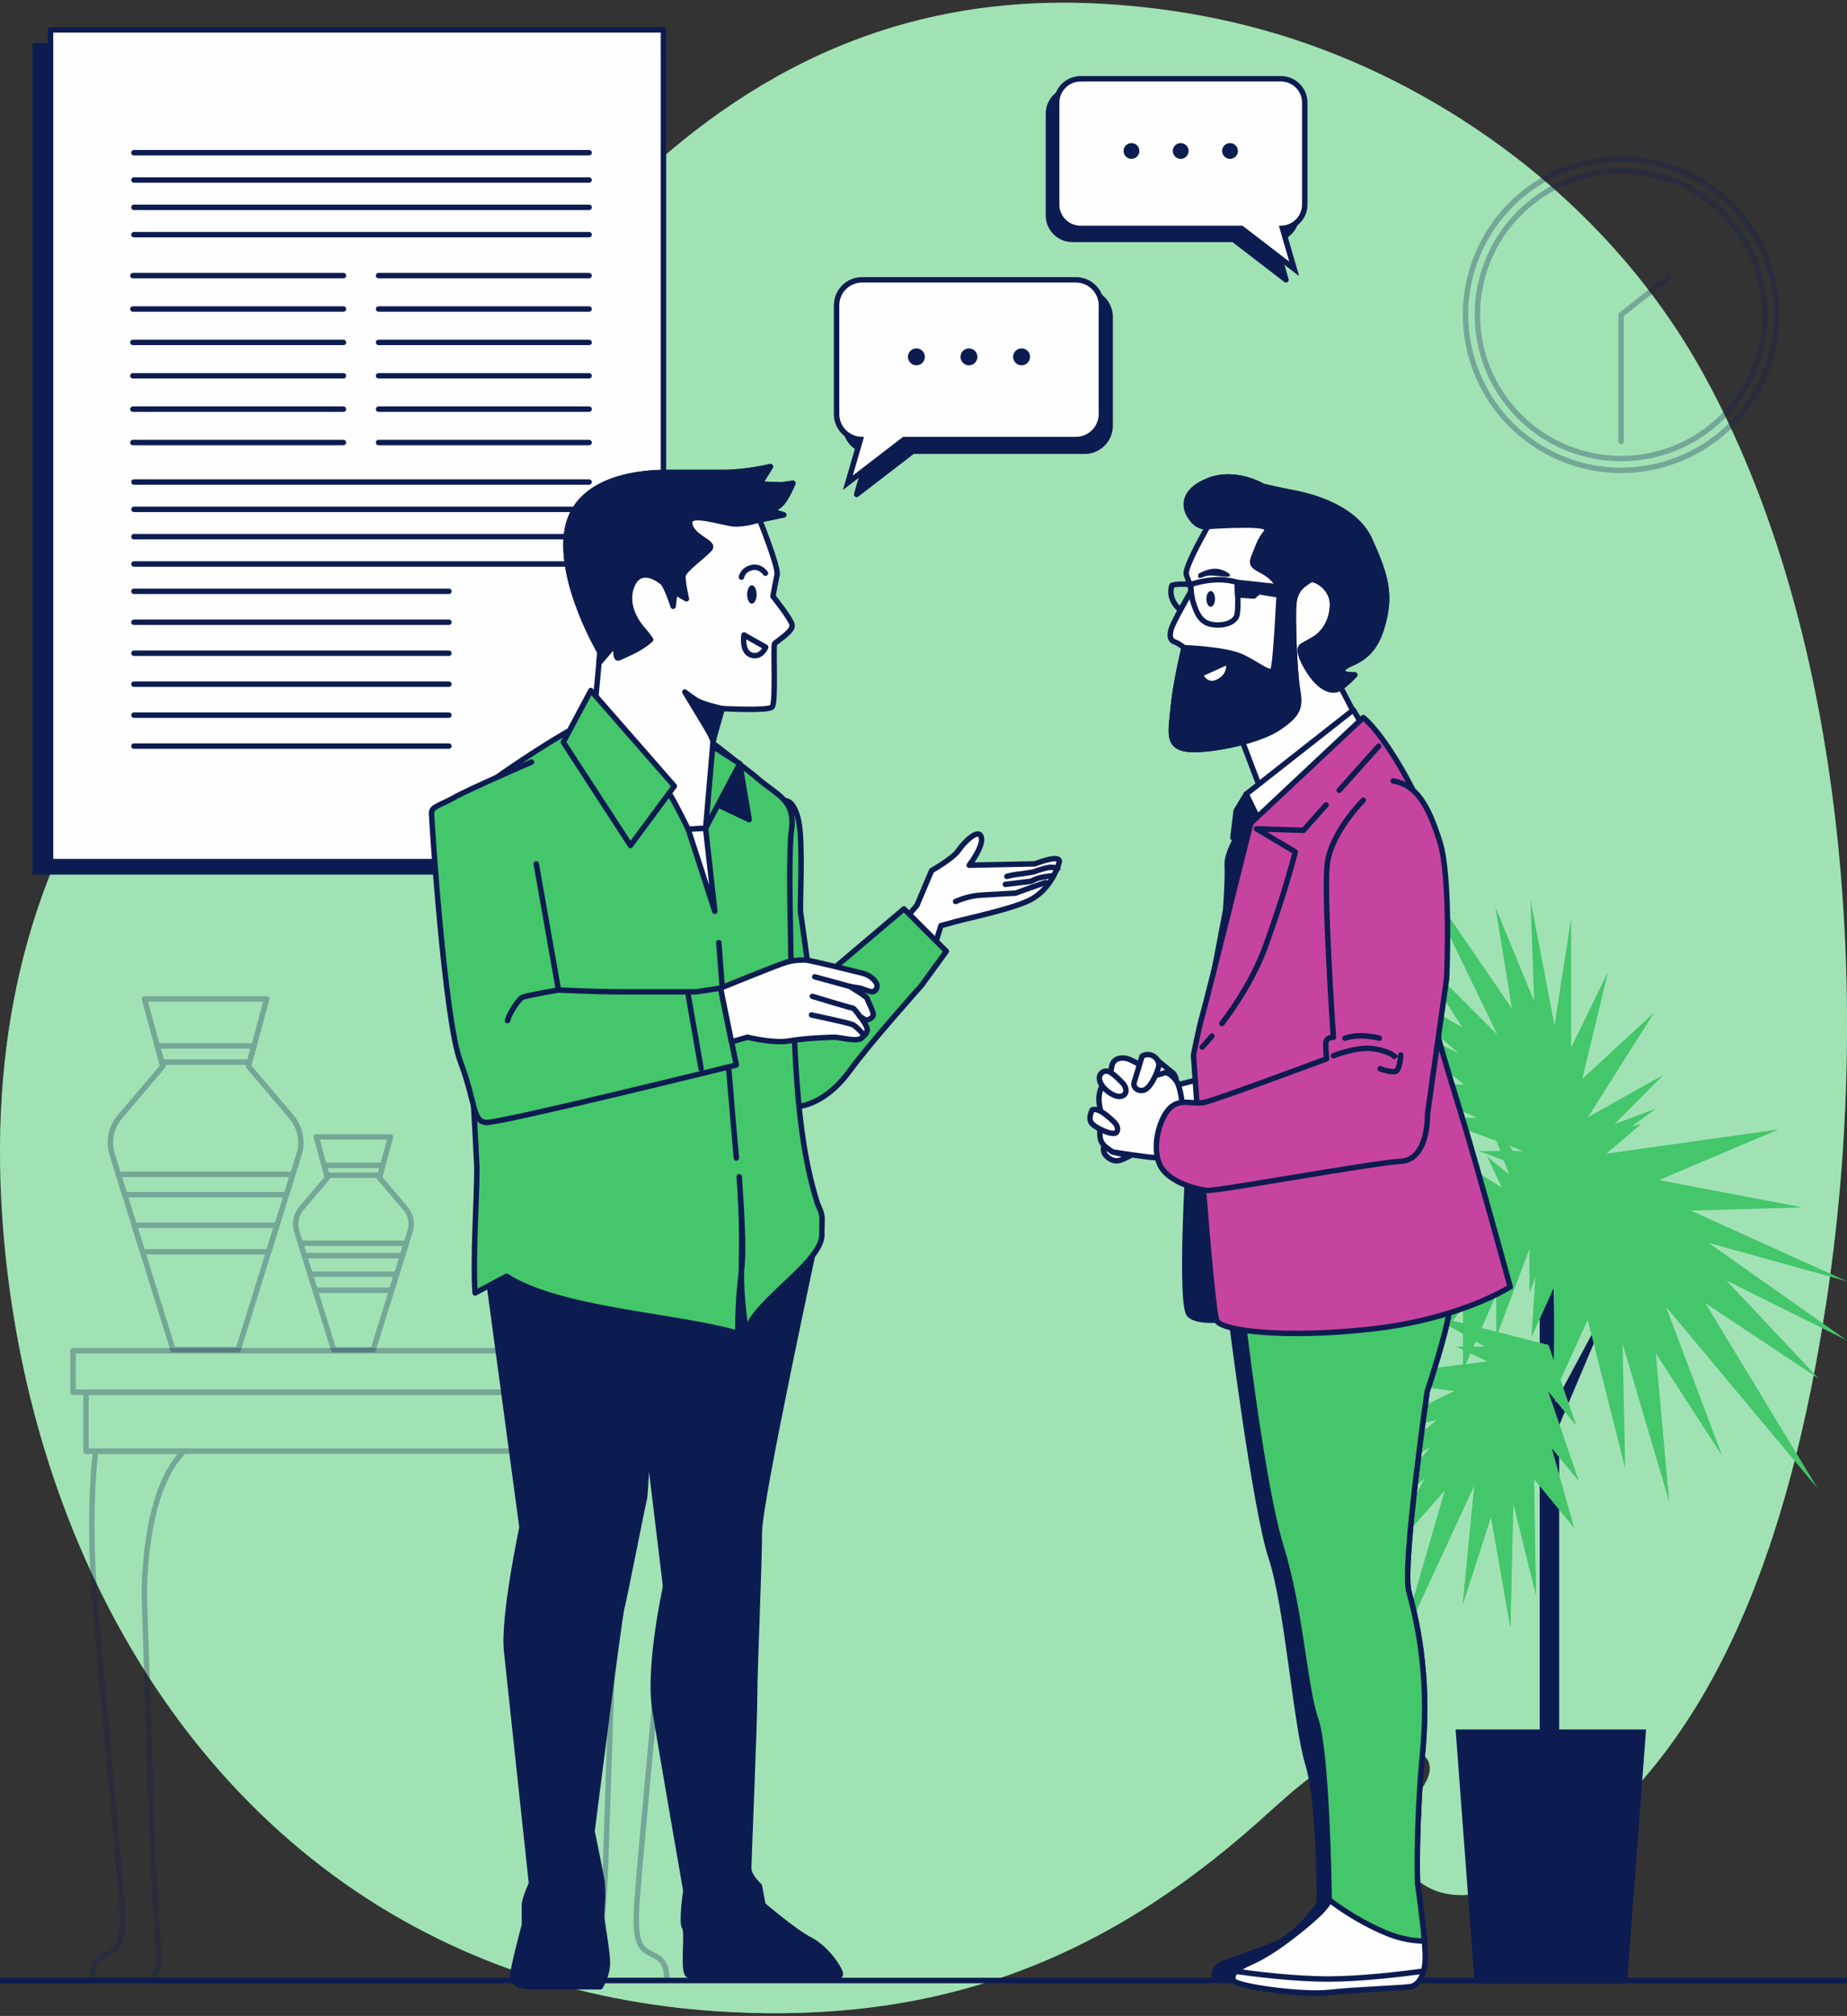 <svg width="340" height="371" viewBox="0 0 340 371" fill="none" xmlns="http://www.w3.org/2000/svg">
<rect x="0" y="0" width="340" height="371" fill="#333333" stroke="none"/>
<g clip-path="url(#clip0_692_5266)">
<path d="M315.718 72.859C314.525 70.548 313.293 68.282 311.999 66.07C294.776 36.586 266.109 16.4 238.248 7.255C226.045 3.247 213.509 1.143 200.996 0.611C118.939 -2.856 88.793 75.974 62.349 96.304C35.914 116.625 -4.654 151.345 0.437 224.28C4.303 279.727 31.374 332.756 80.82 356.887C86.267 359.55 91.993 361.87 97.981 363.784C109.123 367.359 121.209 369.597 134.218 370.275C171.601 372.215 201.957 361.716 231.647 335.274C238.55 329.127 245.415 322.193 254.371 321.435C260.879 320.884 267.054 323.611 260.252 330.941C252.256 339.553 261.484 356.507 281.783 344.726C315.695 325.064 329.641 282.634 336.211 239.491C344.277 186.535 340.364 120.678 315.718 72.859Z" fill="#44C66B"/>
<path opacity="0.5" d="M315.718 72.859C314.525 70.548 313.293 68.282 311.999 66.07C294.776 36.586 266.109 16.4 238.248 7.255C226.045 3.247 213.509 1.143 200.996 0.611C118.939 -2.856 88.793 75.974 62.349 96.304C35.914 116.625 -4.654 151.345 0.437 224.28C4.303 279.727 31.374 332.756 80.82 356.887C86.267 359.55 91.993 361.87 97.981 363.784C109.123 367.359 121.209 369.597 134.218 370.275C171.601 372.215 201.957 361.716 231.647 335.274C238.55 329.127 245.415 322.193 254.371 321.435C260.879 320.884 267.054 323.611 260.252 330.941C252.256 339.553 261.484 356.507 281.783 344.726C315.695 325.064 329.641 282.634 336.211 239.491C344.277 186.535 340.364 120.678 315.718 72.859Z" fill="#FEFEFF"/>
<path d="M0 364.476H340" stroke="#0D1C50" stroke-linecap="round" stroke-linejoin="round"/>
<path d="M303.008 318.28H267.95L271.457 365.029H299.508L303.008 318.28Z" fill="#0D1C50"/>
<path d="M283.431 223.069V325.38L287.017 321.795V262.293L298.112 236.063L286.322 258.063L285.883 226.307L283.431 223.069Z" fill="#0D1C50"/>
<path d="M276.452 218.562L256.047 205.639L268.29 218.903L248.565 214.141L262.509 220.943H238.702L258.428 224.004L235.301 228.425L254.006 227.745L236.662 234.887L255.367 231.826L230.54 248.831L260.128 234.547L244.484 250.191L258.768 241.009L248.565 259.033L263.529 241.689L256.047 257.333L269.311 240.668V252.232L275.432 238.288V246.11L281.554 229.785V237.948L285.883 226.307L286.995 223.324L273.732 205.299L277.813 216.182L273.732 212.781L276.452 218.562Z" fill="#44C66B"/>
<path d="M273.873 250.559L249.897 253.535L267.78 256.001L249.521 264.85L264.613 261.251L246.22 276.371L263.401 266.211L248.345 284.306L262.36 271.907L253.503 288.437L266.009 274.196L257.627 303.096L271.415 273.275L269.261 295.288L274.462 279.127L278.033 299.532L278.571 276.626L282.73 293.468L282.39 272.169L289.737 281.104L285.607 266.444L290.58 272.481L284.941 255.987L290.12 262.292L286.074 250.552L285.04 247.541L263.345 242.036L273.406 247.853L268.099 247.817L273.873 250.559Z" fill="#44C66B"/>
<path d="M273.873 250.559L249.897 253.535L267.78 256.001L249.521 264.85L264.613 261.251L246.22 276.371L263.401 266.211L248.345 284.306L262.36 271.907L253.503 288.437L266.009 274.196L257.627 303.096L271.415 273.275L269.261 295.288L274.462 279.127L278.033 299.532L278.571 276.626L282.73 293.468L282.39 272.169L289.737 281.104L285.607 266.444L290.58 272.481L284.941 255.987L290.12 262.292L286.074 250.552L285.04 247.541L263.345 242.036L273.406 247.853L268.099 247.817L273.873 250.559Z" fill="#44C66B"/>
<path d="M295.717 212.306L327.402 207.849L305.382 217.174L331.788 222.197L311.248 222.792L339.979 235.794L314.5 228.715L340 246.684L317.795 235.645L334.828 253.741L313.926 239.832L334.601 273.912L306.692 240.512L317.03 267.939L304.808 249.057L307.273 276.385L298.686 247.279L299.175 270.249L292.267 242.886L285.954 256.844L286.173 236.672L281.908 246.117L283.431 223.069L278.975 232.917L280.101 216.508L280.392 212.299L306.246 197.781L295.377 208.693L302.158 206.815L295.717 212.306Z" fill="#44C66B"/>
<path d="M291.601 206.723L304.524 186.317L291.261 198.561L296.022 178.835L289.22 192.779V168.973L286.159 188.698L281.738 165.572L282.418 184.277L275.276 166.932L278.337 185.637L261.333 160.811L275.616 190.399L259.972 174.754L269.155 189.038L251.13 178.835L268.474 193.799L252.83 186.317L269.495 199.581H257.932L271.875 205.703H264.053L280.378 211.824H272.215L283.857 216.153L286.839 217.266L304.864 204.002L293.981 208.083L297.382 204.002L291.601 206.723Z" fill="#44C66B"/>
<g opacity="0.3">
<path d="M127.429 248.575H13.448V256.22H127.429V248.575Z" stroke="#0D1C50" stroke-linecap="round" stroke-linejoin="round"/>
<path d="M125.062 256.22H15.829V267.061H125.062V256.22Z" stroke="#0D1C50" stroke-linecap="round" stroke-linejoin="round"/>
<path d="M28.264 345.48L26.584 294.367C26.584 294.367 26.01 274.918 33.847 267.061H17.6C17.168 270.667 16.311 280.537 17.544 295.642C18.691 309.707 21.894 342.115 22.439 350.426C22.985 358.737 21.348 358.737 18.904 360.033C16.459 361.33 16.998 364.447 16.998 364.447H28.15C28.15 364.447 29.511 361.854 29.241 358.999C28.972 356.143 28.271 345.487 28.271 345.487L28.264 345.48Z" stroke="#0D1C50" stroke-linecap="round" stroke-linejoin="round"/>
<path d="M111.402 345.48L113.081 294.367C113.081 294.367 113.655 274.918 105.818 267.061H122.065C122.497 270.667 123.354 280.537 122.122 295.642C120.974 309.707 117.771 342.115 117.226 350.426C116.68 358.737 118.317 358.737 120.761 360.033C123.206 361.33 122.667 364.447 122.667 364.447H111.515C111.515 364.447 110.155 361.854 110.424 358.999C110.693 356.143 111.394 345.487 111.394 345.487L111.402 345.48Z" stroke="#0D1C50" stroke-linecap="round" stroke-linejoin="round"/>
</g>
<path d="M118.828 7.902H6V160.957H118.828V7.902Z" fill="#0D1C50"/>
<path d="M122.13 5.5H9.301V158.556H122.13V5.5Z" fill="#FEFEFF" stroke="#0D1C50" stroke-linecap="round" stroke-linejoin="round"/>
<path d="M24.654 28.102H108.443" stroke="#0D1C50" stroke-linecap="round" stroke-linejoin="round"/>
<path d="M24.654 33.127H108.443" stroke="#0D1C50" stroke-linecap="round" stroke-linejoin="round"/>
<path d="M24.654 38.157H108.443" stroke="#0D1C50" stroke-linecap="round" stroke-linejoin="round"/>
<path d="M24.654 43.182H108.443" stroke="#0D1C50" stroke-linecap="round" stroke-linejoin="round"/>
<path d="M24.654 88.707H108.443" stroke="#0D1C50" stroke-linecap="round" stroke-linejoin="round"/>
<path d="M24.654 93.736H108.443" stroke="#0D1C50" stroke-linecap="round" stroke-linejoin="round"/>
<path d="M24.654 98.766H108.443" stroke="#0D1C50" stroke-linecap="round" stroke-linejoin="round"/>
<path d="M24.654 103.791H108.443" stroke="#0D1C50" stroke-linecap="round" stroke-linejoin="round"/>
<path d="M24.462 50.724H63.225" stroke="#0D1C50" stroke-linecap="round" stroke-linejoin="round"/>
<path d="M24.462 56.869H63.225" stroke="#0D1C50" stroke-linecap="round" stroke-linejoin="round"/>
<path d="M24.462 63.015H63.225" stroke="#0D1C50" stroke-linecap="round" stroke-linejoin="round"/>
<path d="M24.462 69.16H63.225" stroke="#0D1C50" stroke-linecap="round" stroke-linejoin="round"/>
<path d="M24.462 75.301H63.225" stroke="#0D1C50" stroke-linecap="round" stroke-linejoin="round"/>
<path d="M24.462 81.446H63.225" stroke="#0D1C50" stroke-linecap="round" stroke-linejoin="round"/>
<path d="M69.688 50.724H108.443" stroke="#0D1C50" stroke-linecap="round" stroke-linejoin="round"/>
<path d="M69.688 56.869H108.443" stroke="#0D1C50" stroke-linecap="round" stroke-linejoin="round"/>
<path d="M69.688 63.015H108.443" stroke="#0D1C50" stroke-linecap="round" stroke-linejoin="round"/>
<path d="M69.688 69.16H108.443" stroke="#0D1C50" stroke-linecap="round" stroke-linejoin="round"/>
<path d="M69.688 75.301H108.443" stroke="#0D1C50" stroke-linecap="round" stroke-linejoin="round"/>
<path d="M69.688 81.446H108.443" stroke="#0D1C50" stroke-linecap="round" stroke-linejoin="round"/>
<path d="M24.654 108.821H82.638" stroke="#0D1C50" stroke-linecap="round" stroke-linejoin="round"/>
<path d="M24.654 114.515H82.638" stroke="#0D1C50" stroke-linecap="round" stroke-linejoin="round"/>
<path d="M24.654 120.213H82.638" stroke="#0D1C50" stroke-linecap="round" stroke-linejoin="round"/>
<path d="M24.654 125.911H82.638" stroke="#0D1C50" stroke-linecap="round" stroke-linejoin="round"/>
<path d="M24.654 131.609H82.638" stroke="#0D1C50" stroke-linecap="round" stroke-linejoin="round"/>
<path d="M24.654 137.307H82.638" stroke="#0D1C50" stroke-linecap="round" stroke-linejoin="round"/>
<g opacity="0.3">
<path d="M45.728 196.222L49.108 183.837H26.591L29.971 196.222L22.056 205.547C20.441 207.453 19.91 210.046 20.654 212.433L31.848 248.384H43.858L55.053 212.433C55.797 210.053 55.265 207.453 53.65 205.547L45.735 196.222H45.728Z" stroke="#0D1C50" stroke-linecap="round" stroke-linejoin="round"/>
<path d="M29.765 195.472H45.934L46.749 192.475H28.943L29.765 195.472Z" stroke="#0D1C50" stroke-linecap="round" stroke-linejoin="round"/>
<path d="M22.963 219.866H52.728L53.897 216.111H21.794L22.963 219.866Z" stroke="#0D1C50" stroke-linecap="round" stroke-linejoin="round"/>
<path d="M49.461 230.373L50.978 225.492H24.72L26.236 230.373H49.461Z" stroke="#0D1C50" stroke-linecap="round" stroke-linejoin="round"/>
<path d="M69.839 216.734L71.887 209.217H58.227L60.274 216.734L55.47 222.395C54.492 223.55 54.167 225.123 54.62 226.576L61.415 248.391H68.698L75.493 226.576C75.947 225.13 75.621 223.55 74.643 222.395L69.839 216.734Z" stroke="#0D1C50" stroke-linecap="round" stroke-linejoin="round"/>
<path d="M60.154 216.274H69.967L70.463 214.453H59.658L60.154 216.274Z" stroke="#0D1C50" stroke-linecap="round" stroke-linejoin="round"/>
<path d="M56.03 231.075H74.09L74.799 228.8H55.322L56.03 231.075Z" stroke="#0D1C50" stroke-linecap="round" stroke-linejoin="round"/>
<path d="M72.106 237.451L73.028 234.49H57.093L58.014 237.451H72.106Z" stroke="#0D1C50" stroke-linecap="round" stroke-linejoin="round"/>
</g>
<path d="M197.392 16.514H234.279C236.706 16.514 238.672 18.48 238.672 20.907V39.649C238.672 41.979 236.852 43.88 234.562 44.034L236.73 51.5L227.047 44.05H197.392C194.966 44.05 193 42.084 193 39.657V20.915C193 18.488 194.966 16.522 197.392 16.522V16.514Z" fill="#0D1C50" stroke="#0D1C50" stroke-linecap="round" stroke-linejoin="round"/>
<path d="M198.906 14.5H235.792C238.219 14.5 240.185 16.466 240.185 18.892V37.635C240.185 39.965 238.365 41.866 236.075 42.02L238.243 49.486L228.561 42.036H198.906C196.479 42.036 194.513 40.07 194.513 37.643V18.901C194.513 16.474 196.479 14.508 198.906 14.508V14.5Z" fill="#FEFEFF" stroke="#0D1C50" stroke-miterlimit="10"/>
<path d="M224.97 27.783C224.97 28.592 225.625 29.239 226.426 29.239C227.226 29.239 227.882 28.584 227.882 27.783C227.882 26.982 227.226 26.327 226.426 26.327C225.625 26.327 224.97 26.982 224.97 27.783Z" fill="#0D1C50"/>
<path d="M215.892 27.783C215.892 28.592 216.547 29.239 217.348 29.239C218.149 29.239 218.804 28.584 218.804 27.783C218.804 26.982 218.149 26.327 217.348 26.327C216.547 26.327 215.892 26.982 215.892 27.783Z" fill="#0D1C50"/>
<path d="M206.825 27.783C206.825 28.592 207.48 29.239 208.281 29.239C209.082 29.239 209.737 28.584 209.737 27.783C209.737 26.982 209.082 26.327 208.281 26.327C207.48 26.327 206.825 26.982 206.825 27.783Z" fill="#0D1C50"/>
<path d="M199.673 53.658H160.304C157.716 53.658 155.615 55.759 155.615 58.347V78.352C155.615 80.842 157.553 82.87 160.003 83.025L157.691 90.991L168.026 83.041H199.673C202.261 83.041 204.362 80.94 204.362 78.352V58.347C204.362 55.759 202.261 53.658 199.673 53.658Z" fill="#0D1C50" stroke="#0D1C50" stroke-linecap="round" stroke-linejoin="round"/>
<path d="M198.058 51.5H158.689C156.101 51.5 154 53.601 154 56.189V76.202C154 78.693 155.939 80.721 158.389 80.875L156.077 88.841L166.412 80.891H198.058C200.646 80.891 202.747 78.79 202.747 76.202V56.189C202.747 53.601 200.646 51.5 198.058 51.5Z" fill="#FEFEFF" stroke="#0D1C50" stroke-miterlimit="10"/>
<path d="M170.249 65.672C170.249 66.532 169.551 67.23 168.691 67.23C167.831 67.23 167.134 66.532 167.134 65.672C167.134 64.812 167.831 64.115 168.691 64.115C169.551 64.115 170.249 64.812 170.249 65.672Z" fill="#0D1C50"/>
<path d="M179.927 65.672C179.927 66.532 179.229 67.23 178.369 67.23C177.509 67.23 176.812 66.532 176.812 65.672C176.812 64.812 177.509 64.115 178.369 64.115C179.229 64.115 179.927 64.812 179.927 65.672Z" fill="#0D1C50"/>
<path d="M189.612 65.672C189.612 66.532 188.915 67.23 188.055 67.23C187.195 67.23 186.497 66.532 186.497 65.672C186.497 64.812 187.195 64.115 188.055 64.115C188.915 64.115 189.612 64.812 189.612 65.672Z" fill="#0D1C50"/>
<g opacity="0.3">
<path d="M306.639 85.352C321.795 80.814 330.402 64.849 325.864 49.693C321.325 34.537 305.36 25.93 290.204 30.468C275.049 35.007 266.442 50.972 270.98 66.127C275.518 81.283 291.483 89.89 306.639 85.352Z" stroke="#0D1C50" stroke-linecap="round" stroke-linejoin="round"/>
<path d="M317.137 76.637C327.472 66.303 327.472 49.547 317.137 39.212C306.803 28.878 290.047 28.878 279.712 39.212C269.378 49.547 269.378 66.303 279.712 76.637C290.047 86.972 306.803 86.972 317.137 76.637Z" stroke="#0D1C50" stroke-linecap="round" stroke-linejoin="round"/>
<path d="M307.209 51.005L298.423 57.928V81.231" stroke="#0D1C50" stroke-linecap="round" stroke-linejoin="round"/>
</g>
<path d="M226.529 241.746C226.529 241.746 230.993 277.563 234.001 286.626C237.01 295.689 238.547 317.39 240.75 324.549C242.952 331.715 242.87 349.415 242.855 350.042C242.847 350.677 238.54 356.156 235.143 357.627C231.747 359.105 225.603 361.001 224.543 361.628C223.475 362.262 222.751 364.278 224.916 364.368C227.081 364.457 233.12 365.211 234.591 365.211C236.061 365.211 242.87 365.913 244.549 364.196C246.229 362.471 249.058 356.783 249.305 354.678C249.551 352.573 249.79 338.031 249.79 338.031C249.79 338.031 251.955 321.593 248.035 291.254C244.116 260.916 240.249 239.842 240.249 239.842L226.521 241.738L226.529 241.746Z" fill="#0D1C50" stroke="#0D1C50" stroke-linecap="round" stroke-linejoin="round"/>
<path d="M228.574 240.955C228.574 240.955 232.172 272.868 235.83 284.693C239.488 296.525 240.085 310.276 242.183 316.33C244.281 322.384 244.684 348.243 244.661 349.617C244.639 350.99 240.175 354.566 237.674 356.492C235.166 358.418 232.665 360.068 230.172 361.165C227.678 362.263 226.558 363.367 227.088 364.465C227.618 365.562 239.697 367.212 244.654 366.667C249.618 366.115 258.696 365.838 259.801 365.57C260.905 365.293 262.301 363.92 262.361 360.344C262.421 356.768 260.935 346.593 260.935 346.593C260.935 346.593 260.547 336.687 261.883 322.384C263.22 308.081 260.644 297.63 259.345 292.949C258.046 288.269 262.704 256.086 262.704 256.086C262.704 256.086 266.467 244.807 266.803 240.955C267.139 237.103 266.9 235.177 266.9 235.177L228.567 240.955H228.574Z" fill="#FEFEFF" stroke="#0D1C50" stroke-linecap="round" stroke-linejoin="round"/>
<path d="M228.574 240.955C228.574 240.955 232.172 272.868 235.83 284.693C239.488 296.525 240.085 310.276 242.183 316.33C244.281 322.384 244.684 348.243 244.661 349.617C244.661 349.617 249.125 353.23 255.299 355.79C257.919 356.873 260.316 357.201 262.212 357.224C261.846 352.804 260.943 346.593 260.943 346.593C260.943 346.593 260.554 336.687 261.891 322.384C263.227 308.081 260.651 297.63 259.353 292.949C258.054 288.276 262.712 256.086 262.712 256.086C262.712 256.086 266.474 244.807 266.81 240.955C267.146 237.103 266.907 235.177 266.907 235.177L228.574 240.955Z" fill="#44C66B" stroke="#0D1C50" stroke-linecap="round" stroke-linejoin="round"/>
<path d="M244.654 366.667C249.618 366.114 258.696 365.838 259.8 365.569C260.607 365.368 261.577 364.569 262.055 362.755C258.106 363.292 250.499 364.203 244.549 364.203C238.144 364.203 230.709 363.248 227.514 362.792C226.969 363.352 226.812 363.912 227.081 364.464C227.611 365.562 239.689 367.212 244.646 366.667H244.654Z" fill="#FEFEFF" stroke="#0D1C50" stroke-linecap="round" stroke-linejoin="round"/>
<path d="M229.41 146.133L227.551 149.224L226.954 154.166L229.201 151.471C229.201 151.471 225.76 156.562 225.909 159.107C226.058 161.653 225.61 167.498 225.61 167.498L222.318 184.869L232.053 161.205L235.345 145.625L229.41 146.133Z" fill="#0D1C50" stroke="#0D1C50" stroke-linecap="round" stroke-linejoin="round"/>
<path d="M228.111 134.898L232.284 145.872L249.902 132.427L246.035 125.007L244.333 121.297C244.333 121.297 250.514 115.116 249.275 110.174C248.036 105.232 240.309 102.753 237.532 104.299C234.755 105.844 233.822 112.488 233.822 116.355C233.822 120.222 233.359 124.857 232.896 127.328C232.434 129.799 232.12 132.27 232.12 132.27L228.104 134.898H228.111Z" fill="#FEFEFF" stroke="#0D1C50" stroke-linecap="round" stroke-linejoin="round"/>
<path d="M222.341 96.893C222.341 96.893 222.214 97.11 222.005 97.483C220.99 99.282 218.048 104.642 218.377 105.739C218.772 107.061 219.564 108.248 219.034 109.173C218.504 110.099 215.995 114.451 215.6 115.772C215.204 117.094 215.465 117.885 216.257 118.146C217.048 118.408 217.974 119.199 217.974 119.199C217.974 119.199 216.391 125.664 215.995 130.023C215.6 134.376 214.809 137.153 218.108 137.809C221.408 138.466 231.306 136.622 235.263 133.98C239.219 131.337 239.354 130.023 238.824 126.851C238.294 123.685 237.898 113.787 238.167 111.01C238.428 108.24 240.145 107.449 241.071 106.785C241.996 106.128 245.423 108.233 245.296 111.405C245.169 114.578 243.579 116.683 241.735 117.743L239.884 118.796C239.884 118.796 238.301 119.057 240.675 123.021C243.049 126.978 245.296 127.373 246.483 126.716C247.67 126.059 249.387 124.208 249.387 124.208C249.387 124.208 246.222 124.342 247.274 123.021C248.327 121.7 252.291 121.969 254.269 115.765C256.247 109.562 255.06 105.866 252.156 99.401C249.252 92.937 240.145 91.085 238.032 90.69C235.92 90.294 232.486 89.503 232.486 89.503C232.486 89.503 227.469 86.465 222.453 88.45C217.436 90.428 217.966 93.594 219.288 95.311C219.288 95.311 220.34 97.162 222.326 96.893H222.341Z" fill="#FEFEFF" stroke="#0D1C50" stroke-linecap="round" stroke-linejoin="round"/>
<path d="M238.047 90.69C235.935 90.294 232.501 89.503 232.501 89.503C232.501 89.503 227.484 86.465 222.468 88.45C217.451 90.428 217.981 93.594 219.302 95.311C219.302 95.311 220.355 97.154 222.341 96.893C222.341 96.893 231.844 96.236 232.896 97.028C233.949 97.819 232.762 97.558 231.575 100.588C230.388 103.627 229.858 103.754 232.366 105.075C234.875 106.396 235.532 108.24 235.532 108.24C235.532 108.24 234.875 122.23 234.345 123.282C233.815 124.335 231.702 122.357 228.671 120.908C225.633 119.46 217.981 119.191 217.981 119.191C217.981 119.191 216.399 125.656 216.003 130.016C215.607 134.368 214.816 137.145 218.115 137.802C221.415 138.459 231.314 136.615 235.27 133.972C239.227 131.33 239.361 130.016 238.831 126.843C238.301 123.678 237.905 113.779 238.174 111.002C238.435 108.233 240.152 107.441 241.078 106.777C242.004 106.12 245.43 108.225 245.303 111.398C245.169 114.563 243.586 116.676 241.743 117.736L239.891 118.788C239.891 118.788 238.309 119.05 240.682 123.014C243.056 126.97 245.303 127.366 246.49 126.709C247.677 126.052 249.394 124.201 249.394 124.201C249.394 124.201 246.229 124.335 247.282 123.014C248.334 121.692 252.298 121.961 254.276 115.758C256.255 109.554 255.068 105.859 252.164 99.394C249.26 92.929 240.152 91.078 238.04 90.682L238.047 90.69Z" fill="#0D1C50" stroke="#0D1C50" stroke-linecap="round" stroke-linejoin="round"/>
<path d="M223.662 110.218C223.662 111.017 223.311 111.666 222.871 111.666C222.431 111.666 222.08 111.017 222.08 110.218C222.08 109.419 222.431 108.77 222.871 108.77C223.311 108.77 223.662 109.419 223.662 110.218Z" fill="#0D1C50"/>
<path d="M219.175 107.583C219.175 107.583 223.662 105.866 227.753 107.188C227.753 107.188 228.014 111.279 227.753 112.996C227.491 114.713 224.849 115.369 222.736 114.847C220.624 114.317 220.094 112.077 219.698 111.017C219.302 109.965 219.168 107.583 219.168 107.583H219.175Z" stroke="#0D1C50" stroke-linecap="round" stroke-linejoin="round"/>
<path d="M219.176 107.583C219.176 107.583 216.929 107.322 215.742 107.718C215.742 107.718 214.816 109.83 216.929 111.943" stroke="#0D1C50" stroke-linecap="round" stroke-linejoin="round"/>
<path d="M220.624 105.597C220.624 105.597 222.341 104.545 223.924 104.672C225.506 104.799 227.223 105.993 226.036 106.12C224.849 106.254 222.998 105.59 221.684 106.12C220.363 106.65 220.497 106.254 220.631 105.59L220.624 105.597Z" fill="#0D1C50"/>
<path d="M227.753 107.18L238.839 108.375L238.309 109.957L231.71 108.897L230.791 109.688L227.828 109.487L227.753 107.18Z" fill="#0D1C50" stroke="#0D1C50" stroke-linecap="round" stroke-linejoin="round"/>
<path d="M220.863 124.133L226.088 121.759C226.088 121.759 226.85 123.947 224.468 125.372C222.094 126.798 220.855 124.133 220.855 124.133H220.863Z" fill="#FEFEFF" stroke="#0D1C50" stroke-linecap="round" stroke-linejoin="round"/>
<path d="M249.125 130.643L229.409 146.133L231.664 150.784L250.954 133.741L249.125 130.643Z" fill="#FEFEFF" stroke="#0D1C50" stroke-linecap="round" stroke-linejoin="round"/>
<path d="M216.428 199.725L221.788 198.381C221.788 198.381 221.997 205.19 221.997 206.22C221.997 207.25 215.092 206.324 215.092 206.324L216.436 199.725H216.428Z" fill="#FEFEFF" stroke="#0D1C50" stroke-linecap="round" stroke-linejoin="round"/>
<path d="M218.787 213.199C218.787 213.199 217.122 240.111 218.951 241.94C220.78 243.769 226.924 242.604 226.924 242.604L222.437 211.535C222.437 211.535 220.28 211.863 218.78 213.199H218.787Z" fill="#0D1C50" stroke="#0D1C50" stroke-linecap="round" stroke-linejoin="round"/>
<path d="M250.954 132.054L230.253 151.485C230.253 151.485 222.086 184.294 221.385 186.691C220.683 189.087 219.698 194.156 219.698 194.156C219.698 194.156 222.937 241.47 224.065 243.164C225.192 244.851 236.173 246.404 252.514 244.575C268.848 242.746 278 236.826 278 236.826C278 236.826 271.946 214.715 269.266 205.988C266.586 197.261 264.899 191.767 264.757 190.64C264.615 189.513 265.041 161.914 264.331 157.547C263.63 153.18 261.659 147.693 257.575 140.788C253.492 133.89 250.954 132.054 250.954 132.054Z" fill="#C6449F" stroke="#0D1C50" stroke-linecap="round" stroke-linejoin="round"/>
<path d="M246.535 145.431L253.783 137.324" stroke="#0D1C50" stroke-linecap="round" stroke-linejoin="round"/>
<path d="M224.931 188.356C227.536 184.929 230.955 179.733 233.09 173.776C236.927 163.086 238.435 156.778 238.435 156.778L231.306 152.531L239.943 152.807L244.108 148.141" stroke="#0D1C50" stroke-linecap="round" stroke-linejoin="round"/>
<path d="M221.303 192.693C221.303 192.693 222.004 191.969 223.087 190.67" stroke="#0D1C50" stroke-linecap="round" stroke-linejoin="round"/>
<path d="M213.129 195.194C213.129 195.194 215.398 197.053 215.913 197.463C216.428 197.874 216.533 198.904 216.533 198.904C216.533 198.904 215.092 198.284 214.159 198.389C213.226 198.493 212.815 197.874 212.815 197.874L213.121 195.194H213.129Z" fill="#FEFEFF" stroke="#0D1C50" stroke-linecap="round" stroke-linejoin="round"/>
<path d="M217.667 203.547C217.667 203.547 217.361 200.038 216.533 198.904C215.711 197.769 214.778 197.254 214.263 197.463C213.748 197.672 212.822 197.874 212.822 197.874C212.822 197.874 208.799 195.089 207.358 194.783C205.917 194.477 204.887 195.089 204.678 196.127C204.469 197.157 204.372 198.187 204.372 198.187C204.372 198.187 203.133 198.702 202.513 200.763C201.894 202.823 202.819 204.988 202.819 204.988C202.819 204.988 202.095 208.803 202.715 210.042C203.334 211.281 204.775 211.998 204.775 211.998C204.775 211.998 211.479 213.028 212.509 213.028C213.539 213.028 214.263 212.617 214.263 212.617C214.263 212.617 214.987 204.988 217.667 203.547Z" fill="#FEFEFF" stroke="#0D1C50" stroke-linecap="round" stroke-linejoin="round"/>
<path d="M210.24 194.365C210.24 194.365 209.105 198.18 208.799 199.105C208.493 200.031 209.314 200.86 210.449 200.651C211.583 200.442 212.718 198.18 213.233 196.53C213.748 194.88 211.792 193.439 210.24 194.365Z" fill="#FEFEFF" stroke="#0D1C50" stroke-linecap="round" stroke-linejoin="round"/>
<path d="M206.739 199.419C206.739 199.419 204.88 197.358 203.954 197.149C203.028 196.94 201.998 197.769 202.513 199.105C203.028 200.449 204.887 201.785 206.022 201.785C207.157 201.785 207.776 200.755 206.746 199.411L206.739 199.419Z" fill="#FEFEFF" stroke="#0D1C50" stroke-linecap="round" stroke-linejoin="round"/>
<path d="M201.065 204.264C201.065 204.264 200.139 205.914 201.065 206.839C201.99 207.765 205.185 209.213 205.603 208.28C206.014 207.354 205.297 206.63 204.469 205.906C203.648 205.182 202.095 203.846 201.065 204.256V204.264Z" fill="#FEFEFF" stroke="#0D1C50" stroke-linecap="round" stroke-linejoin="round"/>
<path d="M203.229 210.863C203.229 210.863 202.819 211.893 203.64 212.722C204.461 213.55 205.394 213.856 206.425 213.446C207.455 213.035 207.97 212.722 207.97 212.722L204.775 211.997L203.229 210.863Z" fill="#FEFEFF" stroke="#0D1C50" stroke-linecap="round" stroke-linejoin="round"/>
<path d="M250.954 147.26C250.954 147.26 245.042 153.173 244.332 158.951C243.631 164.721 245.46 190.916 245.46 190.916C245.46 190.916 244.049 190.775 244.049 192.044C244.049 193.313 244.191 194.858 244.191 194.858C244.191 194.858 223.773 202.465 221.661 202.883C219.548 203.308 217.719 202.181 215.749 203.585C213.778 204.996 211.949 210.341 213.352 214.006C214.763 217.664 220.534 218.933 222.363 219.075C224.192 219.217 252.641 214.006 257.852 213.722C263.062 213.439 262.779 204.988 262.779 204.988L266.302 180.062C266.302 180.062 267.146 161.474 265.033 154.852C262.92 148.231 260.808 144.431 256.441 143.729" fill="#C6449F"/>
<path d="M250.954 147.26C250.954 147.26 245.042 153.173 244.332 158.951C243.631 164.721 245.46 190.916 245.46 190.916C245.46 190.916 244.049 190.775 244.049 192.044C244.049 193.313 244.191 194.858 244.191 194.858C244.191 194.858 223.773 202.465 221.661 202.883C219.548 203.308 217.719 202.181 215.749 203.585C213.778 204.996 211.949 210.341 213.352 214.006C214.763 217.664 220.534 218.933 222.363 219.075C224.192 219.217 252.641 214.006 257.852 213.722C263.062 213.439 262.779 204.988 262.779 204.988L266.302 180.062C266.302 180.062 267.146 161.474 265.033 154.852C262.92 148.231 260.808 144.431 256.441 143.729" stroke="#0D1C50" stroke-linecap="round" stroke-linejoin="round"/>
<path d="M245.467 194.298C245.467 194.298 249.976 192.469 253.074 193.029C256.172 193.589 256.873 194.582 256.873 194.582" fill="#C6449F"/>
<path d="M245.467 194.298C245.467 194.298 249.976 192.469 253.074 193.029C256.172 193.589 256.873 194.582 256.873 194.582" stroke="#0D1C50" stroke-linecap="round" stroke-linejoin="round"/>
<path d="M253.918 191.058C253.918 191.058 250.394 190.073 247.58 191.058H253.918Z" fill="#C6449F"/>
<path d="M253.918 191.058C253.918 191.058 250.394 190.073 247.58 191.058" stroke="#0D1C50" stroke-linecap="round" stroke-linejoin="round"/>
<path d="M254.052 196.687C254.052 196.687 256.306 197.53 257.008 197.112C257.71 196.694 257.852 194.156 257.852 194.156" fill="#C6449F"/>
<path d="M254.052 196.687C254.052 196.687 256.306 197.53 257.008 197.112C257.71 196.694 257.852 194.156 257.852 194.156" stroke="#0D1C50" stroke-linecap="round" stroke-linejoin="round"/>
<path d="M89.322 230.838L96.095 281.087C96.095 281.087 92.599 297.47 93.258 303.804C93.916 310.138 97.844 346.621 97.844 346.621C97.844 346.621 96.534 349.459 96.534 350.556V354.272C96.534 354.272 94.347 362.354 94.347 363.883C94.347 365.411 96.966 365.631 97.844 365.631H110.511C110.511 365.631 111.821 363.444 111.821 361.264C111.821 359.085 110.731 353.402 110.731 352.524C110.731 351.646 111.17 348.157 110.731 345.751C110.292 343.345 108.983 337.011 108.983 337.011C108.983 337.011 114.008 297.47 114.447 295.942C114.886 294.413 118.382 276.501 118.601 275.842C118.821 275.184 119.26 264.922 119.26 264.922L122.536 292.014C122.536 292.014 119.26 306.65 120.569 314.732C121.878 322.814 126.252 347.938 126.252 347.938C126.252 347.938 125.382 353.833 126.032 354.711C126.691 355.581 125.594 362.793 126.691 363.451C127.781 364.11 133.244 363.671 134.773 363.671C136.302 363.671 141.326 363.89 145.262 364.11C149.197 364.329 155.311 364.768 154.653 363.02C153.994 361.272 151.596 358.215 148.97 356.906C146.351 355.596 140.449 350.572 140.449 350.572L139.79 347.075C139.79 347.075 137.823 345.327 137.823 343.799C137.823 342.27 138.912 317.146 138.912 312.121C138.912 307.096 139.783 287.867 139.783 281.972C139.783 276.077 150.581 226.457 149.711 230.286C148.546 235.424 149.234 223.203 148.78 221.651L145.246 222.552L89.315 224.958V230.853L89.322 230.838Z" fill="#0D1C50" stroke="#0D1C50" stroke-linecap="round" stroke-linejoin="round"/>
<path d="M125.647 235.621L144.354 225.594L135.22 189.421C135.22 189.421 131.64 203.028 131.459 208.401C131.277 213.774 125.647 235.621 125.647 235.621Z" fill="#FEFEFF" stroke="#0D1C50" stroke-linecap="round" stroke-linejoin="round"/>
<path d="M168.774 166.643L171.491 160.218C171.491 160.218 175.448 157.993 176.432 156.51C177.423 155.027 180.14 152.31 180.632 154.036C181.124 155.769 178.407 159.227 178.407 159.227L190.515 158.977C190.515 158.977 195.457 157.002 194.965 158.727C194.473 160.46 192.99 163.669 190.023 165.402C187.057 167.135 178.657 168.86 175.933 169.602L173.216 170.344L170.741 178.252L165.8 170.094L168.766 166.636L168.774 166.643Z" fill="#FEFEFF" stroke="#0D1C50" stroke-linecap="round" stroke-linejoin="round"/>
<path d="M194.722 159.825C194.722 159.825 193.913 159.5 192.944 159.666C191.975 159.825 190.197 160.476 190.197 160.476L188.093 160.801C188.093 160.801 186.64 160.96 185.989 161.127L185.346 161.286" fill="#FEFEFF"/>
<path d="M194.722 159.825C194.722 159.825 193.913 159.5 192.944 159.666C191.975 159.825 190.197 160.476 190.197 160.476L188.093 160.801C188.093 160.801 186.64 160.96 185.989 161.127L185.346 161.286" stroke="#0D1C50" stroke-linecap="round" stroke-linejoin="round"/>
<path d="M193.996 161.126C193.996 161.126 191.56 161.369 190.667 161.777L189.774 162.186L185.067 162.753" fill="#FEFEFF"/>
<path d="M193.996 161.126C193.996 161.126 191.56 161.369 190.667 161.777L189.774 162.186L185.067 162.753" stroke="#0D1C50" stroke-linecap="round" stroke-linejoin="round"/>
<path d="M175.903 165.901C177.235 165.334 178.824 164.85 180.466 164.744C184.81 164.464 186.929 164.373 186.929 164.373C186.929 164.373 191.832 162.564 192.528 162.42" fill="#FEFEFF"/>
<path d="M175.903 165.901C177.235 165.334 178.824 164.85 180.466 164.744C184.81 164.464 186.929 164.373 186.929 164.373C186.929 164.373 191.832 162.564 192.528 162.42" stroke="#0D1C50" stroke-linecap="round" stroke-linejoin="round"/>
<path d="M166.398 167.271L149.28 181.778C148.44 175.33 147.457 168.489 147.373 167.899C147.215 166.772 147.858 155.292 147.048 151.251C146.238 147.21 144.626 147.369 144.626 147.369C144.626 147.369 144.029 162.504 143.597 175.633L142.977 174.876L143.401 181.907C143.196 188.672 143.09 193.901 143.204 194.522C143.287 194.968 143.711 195.188 144.309 195.248C144.77 199.494 145.542 203.724 146.776 203.633C149.235 203.451 153.072 201.718 156.5 196.958C159.928 192.198 169.637 181.347 169.637 181.347L174.208 175.066L166.406 167.264L166.398 167.271Z" fill="#44C66B" stroke="#0D1C50" stroke-linecap="round" stroke-linejoin="round"/>
<path d="M151.293 227.274C151.263 232.722 136.726 240.812 137.452 245.988C135.492 232.041 137.301 233.873 136.075 216.558C137.55 237.49 135.992 230.271 135.787 245.36C124.64 242.099 103.133 241.19 93.25 234.879C91.79 235.651 88.876 237.195 87.454 237.952C87.015 231.693 87.764 221.167 87.787 215.022C87.567 209.611 86.856 198.525 86.651 192.577C86.122 179.046 82.527 162.746 83.019 149.275C90.382 143.554 101.726 135.677 109.899 131.757C115.764 130.614 125.117 134.156 129.983 136.146C130.498 135.866 135.689 140.391 138.633 142.54C143.211 146.725 146.737 146.884 145.58 153.71C145.163 160.937 145.519 168.974 145.595 176.299C146.427 190.965 146.079 207.682 150.514 221.583C151.641 224.035 151.27 223.664 151.286 227.274H151.293Z" fill="#44C66B" stroke="#0D1C50" stroke-linecap="round" stroke-linejoin="round"/>
<path d="M132.321 173.477C132.321 173.477 133.834 193.841 135.552 213.115" stroke="#0D1C50" stroke-linecap="round" stroke-linejoin="round"/>
<path d="M136.173 140.542L137.913 150.842L132.208 148.148L136.173 140.542Z" fill="#0D1C50" stroke="#0D1C50" stroke-linecap="round" stroke-linejoin="round"/>
<path d="M129.884 152.439L136.173 140.543L129.521 136.267C129.521 136.267 128.409 142.132 128.885 144.977C129.362 147.83 129.884 152.439 129.884 152.439Z" fill="#44C66B" stroke="#0D1C50" stroke-linecap="round" stroke-linejoin="round"/>
<path d="M139.835 95.667C139.835 95.667 143.354 104.393 143.051 105.77C142.749 107.147 142.287 109.751 142.287 109.751C142.287 109.751 145.503 113.731 145.806 114.957C146.109 116.183 142.9 118.014 142.59 118.476C142.28 118.937 142.893 129.343 142.128 130.107C141.364 130.871 133.562 130.41 132.949 130.41C132.336 130.41 131.269 136.381 131.269 136.381L129.892 152.446L126.675 152.598C126.675 152.598 123.459 146.014 122.846 145.56C122.233 145.098 109.535 129.797 109.535 129.797L110.451 120.004C110.451 120.004 103.103 107.609 104.329 98.119C105.554 88.63 116.262 86.95 122.695 86.95H133.252C137.383 86.95 141.818 85.875 141.818 85.875L139.828 89.091L143.808 89.243L145.95 88.94C145.95 88.94 144.573 92.459 143.195 93.223L141.818 93.987L144.27 94.752L139.835 95.667Z" fill="#FEFEFF" stroke="#0D1C50" stroke-linecap="round" stroke-linejoin="round"/>
<path d="M135.393 96.432C137.535 96.432 139.828 95.667 139.828 95.667L144.262 94.752L141.81 93.987L143.188 93.223C144.565 92.459 145.942 88.94 145.942 88.94L143.801 89.243L139.82 89.091L141.81 85.875C141.81 85.875 137.376 86.95 133.244 86.95H122.687C116.263 86.95 105.547 88.63 104.321 98.119C103.095 107.609 110.443 120.004 110.443 120.004L110.262 121.911C110.42 121.836 110.541 121.76 110.594 121.684C110.897 121.223 113.5 118.317 113.5 118.317C113.5 118.317 113.039 121.533 113.962 121.072C114.885 120.61 113.962 121.072 116.255 119.997C118.548 118.922 119.774 117.704 119.774 117.704C119.774 117.704 119.161 116.788 118.094 115.562C117.019 114.336 114.878 110.969 116.414 107.601C117.943 104.234 121.159 106.527 121.923 107.14C122.687 107.753 123.913 111.574 123.913 111.574L124.216 108.971L126.358 110.197C126.358 110.197 125.593 106.981 125.745 105.914C125.896 104.839 129.574 102.244 130.641 101.018C131.715 99.792 127.425 99.027 126.971 96.424C126.509 93.821 133.244 96.424 135.386 96.424L135.393 96.432Z" fill="#0D1C50" stroke="#0D1C50" stroke-linecap="round" stroke-linejoin="round"/>
<path d="M132.949 130.402C132.949 130.402 129.43 129.638 128.204 128.873C126.978 128.109 126.063 127.345 126.063 127.345C126.063 127.345 129.12 132.392 130.043 133.928C130.959 135.457 131.269 136.38 131.269 136.38L132.949 130.41V130.402Z" fill="#0D1C50" stroke="#0D1C50" stroke-linecap="round" stroke-linejoin="round"/>
<path d="M140.955 119.111L136.952 116.849C136.952 116.849 136.438 119.929 138.284 120.549C140.131 121.162 140.955 119.111 140.955 119.111Z" stroke="#0D1C50" stroke-linecap="round" stroke-linejoin="round"/>
<path d="M140.903 105.497C140.903 105.497 139.98 104.059 138.337 104.468C136.695 104.877 136.491 106.216 136.491 106.216" stroke="#0D1C50" stroke-linecap="round" stroke-linejoin="round"/>
<path d="M138.405 111.097C138.886 111.097 139.276 110.338 139.276 109.402C139.276 108.466 138.886 107.707 138.405 107.707C137.925 107.707 137.535 108.466 137.535 109.402C137.535 110.338 137.925 111.097 138.405 111.097Z" fill="#0D1C50"/>
<path d="M108.763 127.08L124.133 144.667L116.051 155.594L103.693 136.585L108.763 127.08Z" fill="#44C66B" stroke="#0D1C50" stroke-linecap="round" stroke-linejoin="round"/>
<path d="M126.676 152.59L131.588 167.703L129.885 152.439L126.676 152.59Z" fill="#FEFEFF" stroke="#0D1C50" stroke-linecap="round" stroke-linejoin="round"/>
<path d="M97.851 140.24C97.851 140.24 86.424 145.189 83.7 146.718C80.968 148.254 79.439 148.42 79.439 149.616C79.439 150.812 81.823 187.643 84.729 195.316C87.627 202.99 86.946 206.403 89.504 206.569C92.062 206.743 135.545 195.997 135.545 195.997L132.647 181.846L128.212 182.527H114.401C109.112 182.527 102.808 182.186 102.808 182.186L98.714 158.992" fill="#44C66B"/>
<path d="M97.851 140.24C97.851 140.24 86.424 145.189 83.7 146.718C80.968 148.254 79.439 148.42 79.439 149.616C79.439 150.812 81.823 187.643 84.729 195.316C87.627 202.99 86.946 206.403 89.504 206.569C92.062 206.743 135.545 195.997 135.545 195.997L132.647 181.846L128.212 182.527H114.401C109.112 182.527 102.808 182.186 102.808 182.186L98.714 158.992" stroke="#0D1C50" stroke-linecap="round" stroke-linejoin="round"/>
<path d="M102.801 182.187C102.801 182.187 96.83 183.208 96.149 183.549C95.468 183.889 93.765 186.447 93.417 187.809" stroke="#0D1C50" stroke-linecap="round" stroke-linejoin="round"/>
<path d="M126.676 183.042L129.06 196.686" stroke="#0D1C50" stroke-linecap="round" stroke-linejoin="round"/>
<path d="M132.639 181.846C132.639 181.846 142.961 177.631 144.671 177.117C146.382 176.602 147.668 176.685 148.349 176.685C149.03 176.685 157.249 178.736 158.702 179.084C160.155 179.425 161.358 180.537 161.441 181.309C161.524 182.081 161.01 182.421 160.669 182.505C160.329 182.588 159.125 182.164 158.785 181.99C158.444 181.816 156.9 181.649 156.56 181.559C156.219 181.475 159.557 183.352 159.64 183.783C159.723 184.215 160.752 186.008 160.752 186.689C160.752 187.37 159.64 187.885 159.209 187.628C158.777 187.37 158.27 187.03 158.27 187.03C158.27 187.03 159.557 188.574 159.64 189.429C159.723 190.284 158.702 190.882 158.702 190.882C158.702 190.882 158.785 191.139 157.846 191.313C156.908 191.487 154.335 190.882 153.571 190.882C152.806 190.882 148.092 191.056 145.269 191.563C142.447 192.077 137.565 190.882 137.565 190.882L134.66 191.737L132.639 181.839V181.846Z" fill="#FEFEFF" stroke="#0D1C50" stroke-linecap="round" stroke-linejoin="round"/>
<path d="M158.876 190.291C158.876 190.291 157.68 188.922 156.992 188.581C156.311 188.241 149.379 186.788 149.379 186.788" stroke="#0D1C50" stroke-linecap="round" stroke-linejoin="round"/>
<path d="M158.278 187.045C158.278 187.045 157.249 185.501 156.908 185.501C156.568 185.501 149.553 183.36 149.553 183.36" stroke="#0D1C50" stroke-linecap="round" stroke-linejoin="round"/>
<path d="M156.568 181.566L149.976 179.765" stroke="#0D1C50" stroke-linecap="round" stroke-linejoin="round"/>
</g>
<defs>
<clipPath id="clip0_692_5266">
<rect width="340" height="370" fill="white" transform="translate(0 0.5)"/>
</clipPath>
</defs>
</svg>

